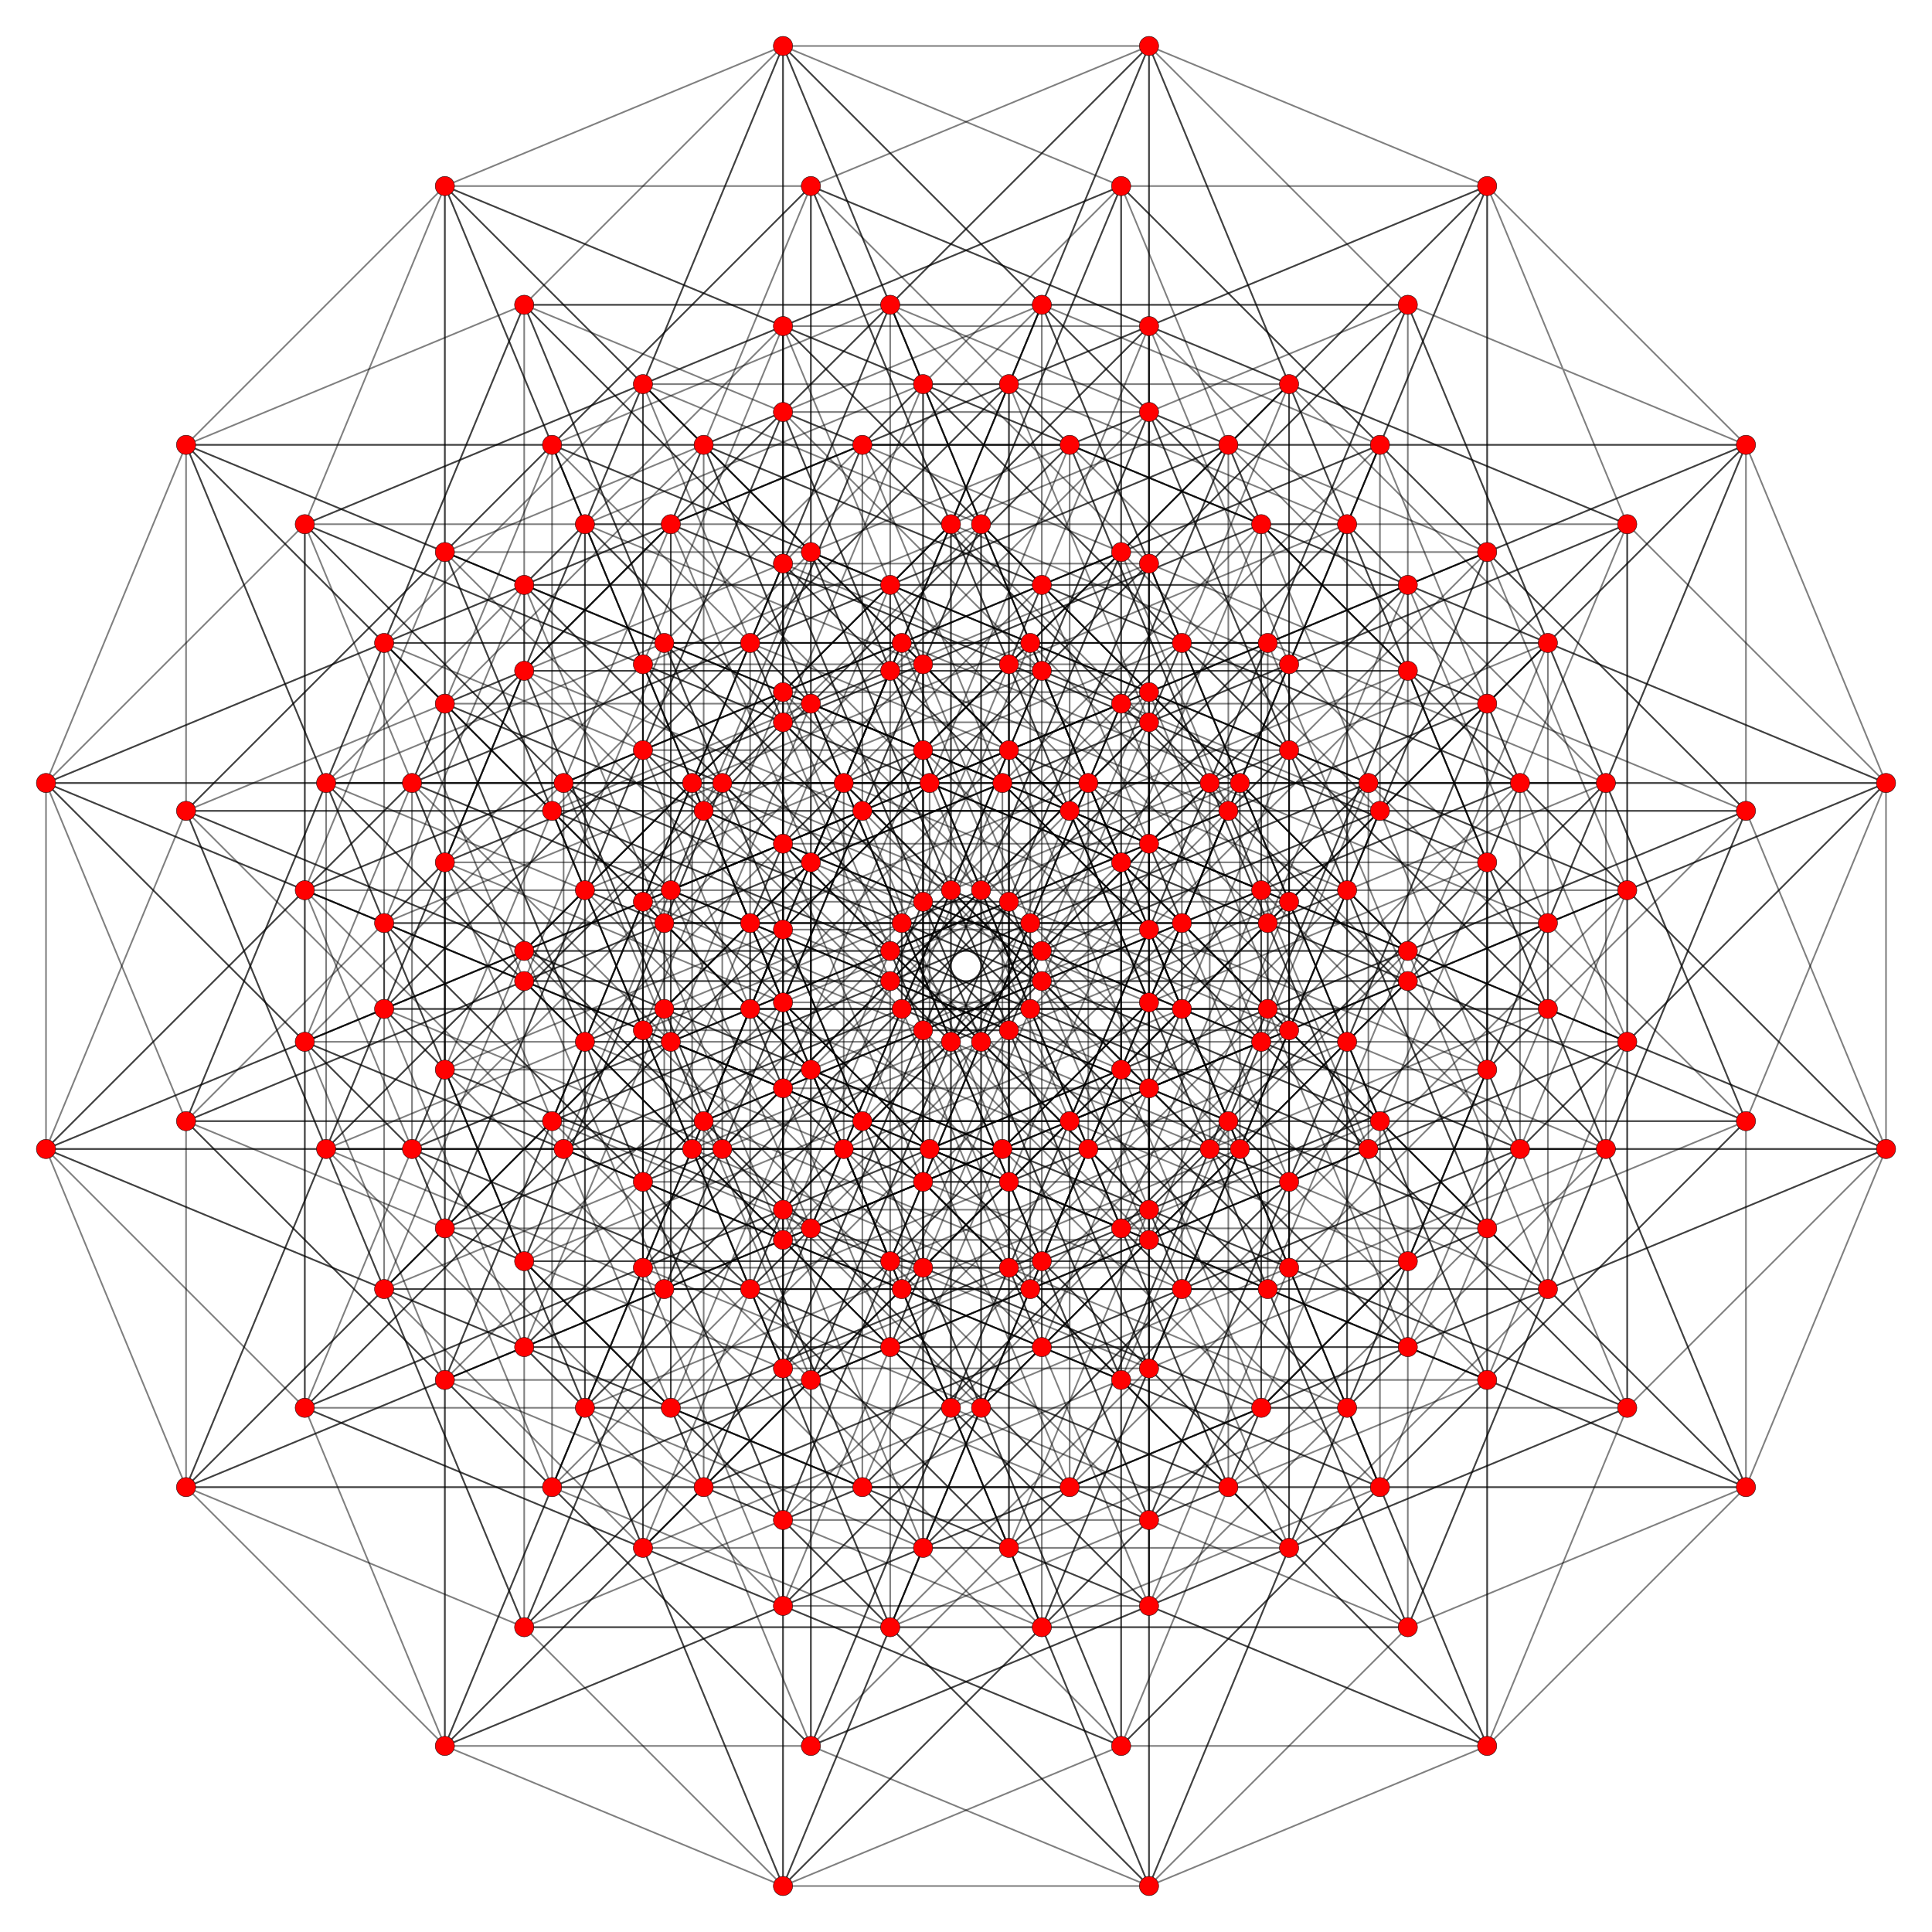 <?xml version="1.0" encoding="UTF-8" standalone="no"?>
<svg xmlns="http://www.w3.org/2000/svg" version="1.0" width="1000.0" height="1000.0" id="c:\tom\cube\4-generalized-4-cube.svg">
<!-- X Coordinate transform: fx(x)=(x+0.93315226)*535.81824-->
<!-- Y Coordinate transform: fy(y)=(0.93315226-y)*535.81824 -->
<g style="stroke:#000000;stroke-width:0.833;stroke-opacity:0.50;fill-opacity:0.0">
<!-- Group: <Default>-->
<polyline points=" 157.764,728.675 291.719,594.72 481.159,405.28 728.675,302.755 903.695,230.26" />
<polyline points=" 23.81,405.28 198.83,332.784 446.345,230.26 714.254,230.26 903.695,230.26" />
<polyline points=" 842.236,728.675 842.236,539.234 842.236,271.325 769.74,96.305 594.72,23.81 405.28,23.81 230.26,96.305 96.305,230.26 23.81,405.28 23.81,594.72 96.305,769.74 230.26,903.695 405.28,976.19 594.72,976.19 769.74,903.695 903.695,769.74 976.19,594.72 976.19,405.28 903.695,230.26 728.675,157.764 539.234,157.764 271.325,157.764" />
<polyline points=" 903.695,230.26 769.74,96.305" />
<polyline points=" 405.28,976.19 539.234,842.236 728.675,652.796 801.17,477.776 903.695,230.26" />
<polyline points=" 157.764,728.675 405.28,626.15 580.3,553.655 714.254,419.7 903.695,230.26" />
<polyline points=" 481.159,405.28 656.179,332.784 903.695,230.26" />
<polyline points=" 446.345,230.26 635.786,230.26 903.695,230.26" />
<polyline points=" 594.72,976.19 728.675,842.236 801.17,667.216 903.695,419.7 903.695,230.26" />
<polyline points=" 728.675,652.796 831.199,405.28 903.695,230.26" />
<polyline points=" 580.3,553.655 769.74,364.214 903.695,230.26" />
<polyline points=" 96.305,230.26 271.325,302.755 539.234,302.755 728.675,302.755" />
<polyline points=" 96.305,230.26 364.214,230.26 553.655,230.26 728.675,302.755 976.19,405.28" />
<polyline points=" 801.17,667.216 801.17,477.776 728.675,302.755 594.72,168.801 419.7,96.305 230.26,96.305" />
<polyline points=" 405.28,626.15 539.234,492.196 728.675,302.755" />
<polyline points=" 271.325,302.755 460.766,302.755 728.675,302.755" />
<polyline points=" 801.17,667.216 728.675,492.196 728.675,302.755" />
<polyline points=" 332.784,801.17 466.739,667.216 656.179,477.776 728.675,302.755" />
<polyline points=" 405.28,626.15 594.72,436.71 728.675,302.755" />
<polyline points=" 23.81,405.28 291.719,405.28 539.234,302.755 714.254,230.26" />
<polyline points=" 976.19,594.72 903.695,419.7 714.254,230.26 539.234,157.764 405.28,23.81" />
<polyline points=" 714.254,230.26 580.3,96.305 405.28,23.81" />
<polyline points=" 539.234,842.236 611.73,667.216 714.254,419.7 714.254,230.26" />
<polyline points=" 539.234,842.236 539.234,652.796 611.73,477.776 714.254,230.26" />
<polyline points=" 291.719,405.28 466.739,332.784 714.254,230.26" />
<polyline points=" 405.28,976.19 580.3,903.695 714.254,769.74 786.75,594.72 786.75,405.28 714.254,230.26" />
<polyline points=" 405.28,976.19 405.28,786.75 539.234,652.796 641.759,405.28 714.254,230.26" />
<polyline points=" 157.764,539.234 405.28,436.71 580.3,364.214 714.254,230.26" />
<polyline points=" 976.19,594.72 786.75,405.28 539.234,302.755 364.214,230.26 230.26,96.305" />
<polyline points=" 976.19,594.72 728.675,492.196 539.234,302.755 405.28,168.801 230.26,96.305" />
<polyline points=" 801.17,667.216 611.73,477.776 539.234,302.755" />
<polyline points=" 611.73,667.216 539.234,492.196 539.234,302.755" />
<polyline points=" 405.28,976.19 332.784,801.17 332.784,611.73 466.739,477.776 539.234,302.755" />
<polyline points=" 405.28,436.71 539.234,302.755" />
<polyline points=" 230.26,903.695 157.764,728.675 230.26,553.655 364.214,419.7 553.655,230.26 728.675,157.764" />
<polyline points=" 728.675,157.764 594.72,23.81" />
<polyline points=" 230.26,903.695 364.214,769.74 553.655,580.3 656.179,332.784 728.675,157.764" />
<polyline points=" 553.655,580.3 626.15,405.28 728.675,157.764" />
<polyline points=" 230.26,553.655 405.28,481.159 539.234,347.204 728.675,157.764" />
<polyline points=" 96.305,230.26 271.325,157.764 460.766,157.764 728.675,157.764" />
<polyline points=" 903.695,769.74 903.695,580.3 831.199,405.28 728.675,157.764" />
<polyline points=" 903.695,580.3 801.17,332.784 728.675,157.764" />
<polyline points=" 903.695,769.74 831.199,594.72 728.675,347.204 728.675,157.764" />
<polyline points=" 405.28,481.159 594.72,291.719 728.675,157.764" />
<polyline points=" 728.675,842.236 728.675,652.796 626.15,405.28 553.655,230.26 419.7,96.305" />
<polyline points=" 481.159,405.28 553.655,230.26" />
<polyline points=" 96.305,230.26 285.746,230.26 553.655,230.26 801.17,332.784 976.19,405.28" />
<polyline points=" 728.675,652.796 656.179,477.776 553.655,230.26" />
<polyline points=" 728.675,842.236 626.15,594.72 553.655,419.7 553.655,230.26" />
<polyline points=" 230.26,553.655 419.7,364.214 553.655,230.26" />
<polyline points=" 539.234,157.764 364.214,230.26 230.26,364.214 157.764,539.234 157.764,728.675" />
<polyline points=" 714.254,769.74 641.759,594.72 539.234,347.204 539.234,157.764" />
<polyline points=" 364.214,769.74 364.214,580.3 466.739,332.784 539.234,157.764" />
<polyline points=" 230.26,903.695 230.26,714.254 364.214,580.3 436.71,405.28 539.234,157.764" />
<polyline points=" 539.234,157.764 728.675,347.204 903.695,419.7" />
<polyline points=" 903.695,769.74 714.254,580.3 641.759,405.28 539.234,157.764" />
<polyline points=" 714.254,580.3 611.73,332.784 539.234,157.764" />
<polyline points=" 230.26,364.214 405.28,291.719 539.234,157.764" />
<polyline points=" 539.234,652.796 436.71,405.28 364.214,230.26" />
<polyline points=" 539.234,842.236 436.71,594.72 364.214,419.7 364.214,230.26" />
<polyline points=" 157.764,539.234 291.719,405.28 364.214,230.26" />
<polyline points=" 364.214,230.26 611.73,332.784 786.75,405.28" />
<polyline points=" 553.655,419.7 364.214,230.26" />
<polyline points=" 539.234,652.796 466.739,477.776 364.214,230.26" />
<polyline points=" 23.81,405.28 157.764,271.325 347.204,271.325 594.72,168.801 769.74,96.305" />
<polyline points=" 157.764,271.325 405.28,168.801 580.3,96.305 769.74,96.305" />
<polyline points=" 271.325,842.236 373.85,594.72 446.345,419.7 635.786,230.26 769.74,96.305" />
<polyline points=" 271.325,842.236 405.28,708.281 594.72,518.841 667.216,343.821 769.74,96.305" />
<polyline points=" 446.345,419.7 580.3,285.746 769.74,96.305" />
<polyline points=" 347.204,271.325 522.224,198.83 769.74,96.305" />
<polyline points=" 594.72,976.19 667.216,801.17 769.74,553.655 769.74,364.214 769.74,96.305" />
<polyline points=" 769.74,553.655 769.74,285.746 769.74,96.305" />
<polyline points=" 594.72,518.841 697.245,271.325 769.74,96.305" />
<polyline points=" 594.72,168.801 405.28,168.801" />
<polyline points=" 801.17,477.776 667.216,343.821 594.72,168.801" />
<polyline points=" 23.81,594.72 271.325,492.196 460.766,302.755 594.72,168.801" />
<polyline points=" 271.325,492.196 405.28,358.241 594.72,168.801" />
<polyline points=" 976.19,405.28 842.236,271.325 594.72,168.801" />
<polyline points=" 667.216,801.17 594.72,626.15 594.72,436.71 594.72,168.801" />
<polyline points=" 594.72,626.15 594.72,358.241 594.72,168.801" />
<polyline points=" 198.83,667.216 332.784,533.261 522.224,343.821 594.72,168.801" />
<polyline points=" 405.28,976.19 477.776,801.17 580.3,553.655 580.3,285.746 580.3,96.305" />
<polyline points=" 405.28,976.19 271.325,842.236 271.325,652.796 373.85,405.28 446.345,230.26 580.3,96.305" />
<polyline points=" 405.28,976.19 405.28,708.281 405.28,518.841 477.776,343.821 580.3,96.305" />
<polyline points=" 157.764,271.325 332.784,198.83 580.3,96.305" />
<polyline points=" 903.695,419.7 769.74,285.746 580.3,96.305" />
<polyline points=" 580.3,553.655 580.3,364.214 580.3,96.305" />
<polyline points=" 786.75,405.28 652.796,271.325 580.3,96.305" />
<polyline points=" 405.28,518.841 507.804,271.325 580.3,96.305" />
<polyline points=" 801.17,667.216 667.216,533.261 477.776,343.821 405.28,168.801" />
<polyline points=" 477.776,801.17 405.28,626.15 405.28,358.241 405.28,168.801" />
<polyline points=" 405.28,168.801 271.325,302.755 198.83,477.776 198.83,667.216 271.325,842.236" />
<polyline points=" 652.796,271.325 405.28,168.801" />
<polyline points=" 405.28,168.801 594.72,358.241 728.675,492.196" />
<polyline points=" 405.28,626.15 405.28,436.71 405.28,168.801" />
<polyline points=" 332.784,801.17 332.784,533.261 332.784,343.821 405.28,168.801" />
<polyline points=" 23.81,594.72 96.305,419.7 230.26,285.746 419.7,96.305 594.72,23.81" />
<polyline points=" 96.305,769.74 230.26,635.786 419.7,446.345 522.224,198.83 594.72,23.81" />
<polyline points=" 96.305,419.7 271.325,347.204 460.766,157.764 594.72,23.81" />
<polyline points=" 419.7,446.345 492.196,271.325 594.72,23.81" />
<polyline points=" 271.325,347.204 405.28,213.25 594.72,23.81" />
<polyline points=" 903.695,580.3 769.74,446.345 697.245,271.325 594.72,23.81" />
<polyline points=" 419.7,903.695 492.196,728.675 594.72,481.159 594.72,291.719 594.72,23.81" />
<polyline points=" 769.74,903.695 769.74,714.254 769.74,446.345 667.216,198.83 594.72,23.81" />
<polyline points=" 594.72,481.159 594.72,213.25 594.72,23.81" />
<polyline points=" 728.675,652.796 594.72,518.841 492.196,271.325 419.7,96.305" />
<polyline points=" 23.81,594.72 213.25,405.28 347.204,271.325 419.7,96.305" />
<polyline points=" 419.7,96.305 285.746,230.26 96.305,419.7" />
<polyline points=" 842.236,271.325 667.216,198.83 419.7,96.305" />
<polyline points=" 594.72,518.841 522.224,343.821 419.7,96.305" />
<polyline points=" 594.72,976.19 522.224,801.17 419.7,553.655 419.7,364.214 419.7,96.305" />
<polyline points=" 419.7,553.655 419.7,285.746 419.7,96.305" />
<polyline points=" 230.26,903.695 302.755,728.675 405.28,481.159 405.28,213.25 405.28,23.81" />
<polyline points=" 230.26,903.695 230.26,635.786 230.26,446.345 332.784,198.83 405.28,23.81" />
<polyline points=" 405.28,23.81 271.325,157.764" />
<polyline points=" 230.26,446.345 302.755,271.325 405.28,23.81" />
<polyline points=" 405.28,23.81 594.72,213.25 728.675,347.204" />
<polyline points=" 903.695,769.74 769.74,635.786 580.3,446.345 507.804,271.325 405.28,23.81" />
<polyline points=" 405.28,481.159 405.28,291.719 405.28,23.81" />
<polyline points=" 580.3,446.345 477.776,198.83 405.28,23.81" />
<polyline points=" 728.675,842.236 594.72,708.281 405.28,518.841 302.755,271.325 230.26,96.305" />
<polyline points=" 332.784,801.17 230.26,553.655 230.26,285.746 230.26,96.305" />
<polyline points=" 157.764,271.325 230.26,96.305" />
<polyline points=" 652.796,271.325 477.776,198.83 230.26,96.305" />
<polyline points=" 553.655,419.7 419.7,285.746 230.26,96.305" />
<polyline points=" 405.28,518.841 332.784,343.821 230.26,96.305" />
<polyline points=" 230.26,553.655 230.26,364.214 230.26,96.305" />
<polyline points=" 96.305,230.26 168.801,405.28 343.821,477.776 611.73,477.776 801.17,477.776 976.19,405.28" />
<polyline points=" 168.801,405.28 436.71,405.28 626.15,405.28 801.17,477.776" />
<polyline points=" 477.776,801.17 611.73,667.216 801.17,477.776" />
<polyline points=" 553.655,580.3 801.17,477.776" />
<polyline points=" 343.821,477.776 533.261,477.776 801.17,477.776" />
<polyline points=" 477.776,801.17 667.216,611.73 801.17,477.776" />
<polyline points=" 23.81,594.72 291.719,594.72 539.234,492.196 714.254,419.7" />
<polyline points=" 405.28,213.25 539.234,347.204 714.254,419.7 903.695,419.7" />
<polyline points=" 786.75,594.72 714.254,419.7 580.3,285.746 405.28,213.25 230.26,285.746" />
<polyline points=" 291.719,594.72 466.739,522.224 714.254,419.7" />
<polyline points=" 23.81,594.72 198.83,522.224 446.345,419.7 714.254,419.7" />
<polyline points=" 539.234,842.236 641.759,594.72 714.254,419.7" />
<polyline points=" 611.73,477.776 436.71,405.28 302.755,271.325" />
<polyline points=" 611.73,477.776 477.776,343.821" />
<polyline points=" 611.73,477.776 611.73,667.216" />
<polyline points=" 96.305,580.3 364.214,580.3 611.73,477.776 786.75,405.28 976.19,405.28" />
<polyline points=" 611.73,477.776 477.776,611.73 405.28,786.75" />
<polyline points=" 976.19,594.72 786.75,594.72 539.234,492.196 364.214,419.7 230.26,285.746" />
<polyline points=" 539.234,492.196 405.28,358.241 230.26,285.746" />
<polyline points=" 96.305,419.7 271.325,492.196 539.234,492.196 728.675,492.196 903.695,419.7" />
<polyline points=" 539.234,492.196 466.739,667.216" />
<polyline points=" 198.83,332.784 466.739,332.784 656.179,332.784" />
<polyline points=" 332.784,198.83 522.224,198.83 656.179,332.784 831.199,405.28" />
<polyline points=" 157.764,728.675 332.784,656.179 466.739,522.224 656.179,332.784" />
<polyline points=" 198.83,332.784 388.27,332.784 656.179,332.784" />
<polyline points=" 230.26,903.695 419.7,903.695 594.72,831.199 728.675,697.245 728.675,507.804 656.179,332.784" />
<polyline points=" 903.695,769.74 728.675,697.245 656.179,522.224 656.179,332.784" />
<polyline points=" 332.784,656.179 522.224,466.739 656.179,332.784" />
<polyline points=" 626.15,405.28 492.196,271.325" />
<polyline points=" 302.755,728.675 436.71,594.72 626.15,405.28" />
<polyline points=" 626.15,405.28 358.241,405.28 168.801,405.28" />
<polyline points=" 626.15,405.28 801.17,332.784" />
<polyline points=" 626.15,405.28 626.15,594.72 553.655,769.74 419.7,903.695" />
<polyline points=" 302.755,728.675 492.196,539.234 626.15,405.28" />
<polyline points=" 481.159,405.28 291.719,405.28" />
<polyline points=" 553.655,769.74 553.655,580.3 481.159,405.28 347.204,271.325" />
<polyline points=" 481.159,405.28 213.25,405.28 23.81,405.28" />
<polyline points=" 481.159,405.28 656.179,477.776 903.695,580.3" />
<polyline points=" 481.159,405.28 728.675,507.804 903.695,580.3" />
<polyline points=" 481.159,405.28 481.159,594.72 553.655,769.74 728.675,842.236 903.695,769.74" />
<polyline points=" 481.159,405.28 347.204,539.234 157.764,728.675" />
<polyline points=" 539.234,347.204 364.214,419.7" />
<polyline points=" 364.214,769.74 466.739,522.224 539.234,347.204" />
<polyline points=" 364.214,769.74 436.71,594.72 539.234,347.204" />
<polyline points=" 271.325,347.204 539.234,347.204 728.675,347.204" />
<polyline points=" 714.254,769.74 611.73,522.224 539.234,347.204" />
<polyline points=" 831.199,594.72 656.179,522.224 466.739,332.784 332.784,198.83" />
<polyline points=" 466.739,522.224 466.739,332.784" />
<polyline points=" 466.739,332.784 641.759,405.28 831.199,594.72" />
<polyline points=" 230.26,903.695 405.28,831.199 539.234,697.245 539.234,507.804 466.739,332.784" />
<polyline points=" 466.739,332.784 332.784,466.739 157.764,539.234" />
<polyline points=" 436.71,405.28 436.71,594.72" />
<polyline points=" 436.71,405.28 611.73,332.784 801.17,332.784" />
<polyline points=" 436.71,405.28 626.15,594.72 801.17,667.216 976.19,594.72" />
<polyline points=" 436.71,405.28 302.755,539.234 230.26,714.254" />
<polyline points=" 364.214,419.7 291.719,594.72" />
<polyline points=" 976.19,594.72 801.17,522.224 553.655,419.7 364.214,419.7 96.305,419.7" />
<polyline points=" 786.75,594.72 611.73,522.224 364.214,419.7" />
<polyline points=" 539.234,842.236 466.739,667.216 364.214,419.7" />
<polyline points=" 481.159,594.72 291.719,405.28 157.764,271.325" />
<polyline points=" 553.655,769.74 364.214,580.3 291.719,405.28" />
<polyline points=" 291.719,405.28 291.719,594.72 364.214,769.74 539.234,842.236 728.675,842.236" />
<polyline points=" 714.254,580.3 466.739,477.776 291.719,405.28" />
<polyline points=" 714.254,580.3 539.234,507.804 291.719,405.28" />
<polyline points=" 213.25,405.28 460.766,302.755 635.786,230.26" />
<polyline points=" 460.766,157.764 635.786,230.26 769.74,364.214 842.236,539.234" />
<polyline points=" 271.325,842.236 460.766,652.796 533.261,477.776 635.786,230.26" />
<polyline points=" 213.25,405.28 388.27,332.784 635.786,230.26" />
<polyline points=" 842.236,539.234 708.281,405.28 635.786,230.26" />
<polyline points=" 460.766,842.236 533.261,667.216 635.786,419.7 635.786,230.26" />
<polyline points=" 460.766,652.796 563.29,405.28 635.786,230.26" />
<polyline points=" 302.755,271.325 477.776,343.821 667.216,343.821 842.236,271.325" />
<polyline points=" 96.305,769.74 96.305,580.3 168.801,405.28 302.755,271.325 492.196,271.325 667.216,343.821" />
<polyline points=" 271.325,842.236 343.821,667.216 533.261,477.776 667.216,343.821" />
<polyline points=" 343.821,667.216 477.776,533.261 667.216,343.821" />
<polyline points=" 419.7,446.345 667.216,343.821" />
<polyline points=" 667.216,801.17 667.216,611.73 667.216,343.821" />
<polyline points=" 667.216,801.17 667.216,533.261 667.216,343.821" />
<polyline points=" 285.746,230.26 460.766,302.755 708.281,405.28 976.19,405.28" />
<polyline points=" 667.216,611.73 533.261,477.776 460.766,302.755" />
<polyline points=" 667.216,611.73 594.72,436.71 460.766,302.755" />
<polyline points=" 667.216,801.17 533.261,667.216 460.766,492.196 460.766,302.755" />
<polyline points=" 198.83,667.216 388.27,477.776 460.766,302.755" />
<polyline points=" 23.81,594.72 157.764,460.766 405.28,358.241 580.3,285.746" />
<polyline points=" 405.28,708.281 477.776,533.261 580.3,285.746" />
<polyline points=" 157.764,460.766 332.784,388.27 580.3,285.746" />
<polyline points=" 580.3,285.746 769.74,285.746" />
<polyline points=" 786.75,594.72 652.796,460.766 580.3,285.746" />
<polyline points=" 405.28,708.281 507.804,460.766 580.3,285.746" />
<polyline points=" 446.345,230.26 271.325,302.755 23.81,405.28" />
<polyline points=" 769.74,903.695 842.236,728.675 769.74,553.655 635.786,419.7 446.345,230.26 271.325,157.764" />
<polyline points=" 343.821,667.216 446.345,419.7 446.345,230.26" />
<polyline points=" 271.325,652.796 343.821,477.776 446.345,230.26" />
<polyline points=" 769.74,553.655 580.3,364.214 446.345,230.26" />
<polyline points=" 842.236,728.675 708.281,594.72 518.841,405.28 446.345,230.26" />
<polyline points=" 477.776,801.17 477.776,533.261 477.776,343.821" />
<polyline points=" 477.776,343.821 343.821,477.776 96.305,580.3" />
<polyline points=" 96.305,580.3 230.26,446.345 477.776,343.821 652.796,271.325 842.236,271.325" />
<polyline points=" 477.776,801.17 477.776,611.73 477.776,343.821" />
<polyline points=" 801.17,667.216 611.73,667.216 477.776,533.261 405.28,358.241" />
<polyline points=" 405.28,358.241 594.72,358.241 769.74,285.746" />
<polyline points=" 652.796,460.766 405.28,358.241" />
<polyline points=" 332.784,533.261 405.28,358.241" />
<polyline points=" 533.261,667.216 343.821,477.776 271.325,302.755" />
<polyline points=" 976.19,594.72 842.236,728.675 667.216,801.17 477.776,801.17 343.821,667.216 271.325,492.196 271.325,302.755" />
<polyline points=" 594.72,626.15 405.28,436.71 271.325,302.755" />
<polyline points=" 518.841,405.28 271.325,302.755" />
<polyline points=" 594.72,626.15 460.766,492.196 271.325,302.755" />
<polyline points=" 198.83,522.224 388.27,332.784 522.224,198.83" />
<polyline points=" 198.83,522.224 332.784,388.27 522.224,198.83" />
<polyline points=" 831.199,405.28 697.245,271.325 522.224,198.83" />
<polyline points=" 419.7,903.695 522.224,656.179 522.224,466.739 522.224,198.83" />
<polyline points=" 728.675,507.804 594.72,373.85 522.224,198.83" />
<polyline points=" 522.224,656.179 522.224,388.27 522.224,198.83" />
<polyline points=" 460.766,157.764 285.746,230.26" />
<polyline points=" 96.305,769.74 285.746,580.3 388.27,332.784 460.766,157.764" />
<polyline points=" 285.746,580.3 358.241,405.28 460.766,157.764" />
<polyline points=" 460.766,157.764 594.72,291.719 769.74,364.214" />
<polyline points=" 769.74,714.254 635.786,580.3 563.29,405.28 460.766,157.764" />
<polyline points=" 635.786,580.3 533.261,332.784 460.766,157.764" />
<polyline points=" 285.746,769.74 358.241,594.72 460.766,347.204 460.766,157.764" />
<polyline points=" 96.305,769.74 168.801,594.72 358.241,405.28 492.196,271.325" />
<polyline points=" 168.801,594.72 302.755,460.766 492.196,271.325" />
<polyline points=" 492.196,271.325 667.216,198.83" />
<polyline points=" 492.196,728.675 492.196,539.234 492.196,271.325" />
<polyline points=" 492.196,728.675 492.196,460.766 492.196,271.325" />
<polyline points=" 347.204,271.325 419.7,446.345 553.655,580.3 728.675,652.796 903.695,580.3 976.19,405.28" />
<polyline points=" 157.764,460.766 347.204,271.325" />
<polyline points=" 769.74,446.345 522.224,343.821 347.204,271.325" />
<polyline points=" 769.74,446.345 594.72,373.85 347.204,271.325" />
<polyline points=" 594.72,976.19 419.7,903.695 347.204,728.675 347.204,539.234 347.204,271.325" />
<polyline points=" 347.204,728.675 347.204,460.766 347.204,271.325" />
<polyline points=" 594.72,976.19 594.72,786.75 460.766,652.796 358.241,405.28 285.746,230.26" />
<polyline points=" 213.25,405.28 285.746,230.26" />
<polyline points=" 842.236,539.234 594.72,436.71 419.7,364.214 285.746,230.26" />
<polyline points=" 708.281,405.28 533.261,332.784 285.746,230.26" />
<polyline points=" 460.766,652.796 388.27,477.776 285.746,230.26" />
<polyline points=" 594.72,976.19 460.766,842.236 358.241,594.72 285.746,419.7 285.746,230.26" />
<polyline points=" 230.26,635.786 332.784,388.27 405.28,213.25" />
<polyline points=" 230.26,635.786 302.755,460.766 405.28,213.25" />
<polyline points=" 405.28,213.25 594.72,213.25 769.74,285.746" />
<polyline points=" 903.695,769.74 714.254,769.74 580.3,635.786 507.804,460.766 405.28,213.25" />
<polyline points=" 580.3,635.786 477.776,388.27 405.28,213.25" />
<polyline points=" 230.26,903.695 332.784,656.179 332.784,388.27 332.784,198.83" />
<polyline points=" 332.784,198.83 198.83,332.784" />
<polyline points=" 641.759,405.28 507.804,271.325 332.784,198.83" />
<polyline points=" 656.179,522.224 522.224,388.27 332.784,198.83" />
<polyline points=" 332.784,656.179 332.784,466.739 332.784,198.83" />
<polyline points=" 728.675,697.245 594.72,563.29 405.28,373.85 332.784,198.83" />
<polyline points=" 168.801,594.72 271.325,347.204 271.325,157.764" />
<polyline points=" 96.305,580.3 198.83,332.784 271.325,157.764" />
<polyline points=" 168.801,405.28 271.325,157.764" />
<polyline points=" 769.74,553.655 594.72,481.159 405.28,291.719 271.325,157.764" />
<polyline points=" 594.72,481.159 460.766,347.204 271.325,157.764" />
<polyline points=" 769.74,903.695 635.786,769.74 446.345,580.3 373.85,405.28 271.325,157.764" />
<polyline points=" 446.345,580.3 343.821,332.784 271.325,157.764" />
<polyline points=" 302.755,728.675 302.755,460.766 302.755,271.325" />
<polyline points=" 302.755,271.325 477.776,198.83 667.216,198.83" />
<polyline points=" 626.15,594.72 492.196,460.766 302.755,271.325" />
<polyline points=" 302.755,728.675 302.755,539.234 302.755,271.325" />
<polyline points=" 539.234,842.236 405.28,708.281 302.755,460.766 230.26,285.746" />
<polyline points=" 157.764,460.766 230.26,285.746" />
<polyline points=" 976.19,594.72 842.236,460.766 594.72,358.241 419.7,285.746 230.26,285.746" />
<polyline points=" 652.796,460.766 477.776,388.27 230.26,285.746" />
<polyline points=" 405.28,708.281 332.784,533.261 230.26,285.746" />
<polyline points=" 553.655,769.74 419.7,635.786 230.26,446.345 157.764,271.325" />
<polyline points=" 157.764,728.675 157.764,460.766 157.764,271.325" />
<polyline points=" 580.3,446.345 332.784,343.821 157.764,271.325" />
<polyline points=" 580.3,446.345 405.28,373.85 157.764,271.325" />
<polyline points=" 481.159,594.72 347.204,460.766 157.764,271.325" />
<polyline points=" 157.764,539.234 157.764,271.325" />
<polyline points=" 271.325,842.236 168.801,594.72 96.305,419.7 96.305,230.26" />
<polyline points=" 842.236,728.675 594.72,626.15 419.7,553.655 230.26,364.214 96.305,230.26" />
<polyline points=" 518.841,405.28 343.821,332.784 96.305,230.26" />
<polyline points=" 419.7,553.655 285.746,419.7 96.305,230.26" />
<polyline points=" 271.325,652.796 198.83,477.776 96.305,230.26" />
<polyline points=" 302.755,460.766 436.71,594.72 611.73,667.216" />
<polyline points=" 96.305,769.74 364.214,769.74 611.73,667.216 786.75,594.72 976.19,405.28" />
<polyline points=" 611.73,667.216 343.821,667.216 96.305,769.74" />
<polyline points=" 553.655,580.3 364.214,580.3" />
<polyline points=" 553.655,580.3 285.746,580.3 96.305,580.3" />
<polyline points=" 553.655,580.3 728.675,507.804 976.19,405.28" />
<polyline points=" 553.655,580.3 419.7,714.254 230.26,903.695" />
<polyline points=" 831.199,594.72 641.759,594.72 466.739,522.224 332.784,388.27" />
<polyline points=" 198.83,522.224 466.739,522.224 656.179,522.224 903.695,419.7" />
<polyline points=" 466.739,522.224 539.234,697.245 714.254,769.74" />
<polyline points=" 168.801,594.72 436.71,594.72 626.15,594.72" />
<polyline points=" 436.71,594.72 611.73,522.224 801.17,332.784" />
<polyline points=" 364.214,580.3 230.26,446.345" />
<polyline points=" 364.214,580.3 539.234,507.804 786.75,405.28" />
<polyline points=" 728.675,842.236 539.234,652.796 364.214,580.3" />
<polyline points=" 291.719,594.72 157.764,460.766" />
<polyline points=" 291.719,594.72 481.159,594.72 728.675,492.196" />
<polyline points=" 714.254,769.74 466.739,667.216 291.719,594.72" />
<polyline points=" 539.234,697.245 291.719,594.72" />
<polyline points=" 533.261,477.776 358.241,405.28" />
<polyline points=" 285.746,580.3 533.261,477.776 708.281,405.28 842.236,271.325" />
<polyline points=" 533.261,477.776 533.261,667.216" />
<polyline points=" 446.345,419.7 271.325,492.196" />
<polyline points=" 446.345,419.7 271.325,347.204" />
<polyline points=" 446.345,419.7 635.786,419.7 903.695,419.7" />
<polyline points=" 446.345,419.7 580.3,553.655 652.796,728.675 580.3,903.695" />
<polyline points=" 842.236,728.675 652.796,728.675 518.841,594.72 446.345,419.7" />
<polyline points=" 477.776,533.261 302.755,460.766" />
<polyline points=" 230.26,635.786 477.776,533.261 652.796,460.766 842.236,271.325" />
<polyline points=" 477.776,533.261 667.216,533.261 842.236,460.766" />
<polyline points=" 343.821,477.776 343.821,667.216" />
<polyline points=" 343.821,477.776 518.841,405.28 786.75,405.28" />
<polyline points=" 667.216,801.17 477.776,611.73 343.821,477.776" />
<polyline points=" 271.325,492.196 460.766,492.196 728.675,492.196" />
<polyline points=" 405.28,626.15 271.325,492.196" />
<polyline points=" 271.325,492.196 518.841,594.72 786.75,594.72" />
<polyline points=" 271.325,492.196 198.83,667.216" />
<polyline points=" 388.27,332.784 563.29,405.28 831.199,405.28" />
<polyline points=" 769.74,714.254 697.245,539.234 522.224,466.739 388.27,332.784" />
<polyline points=" 769.74,714.254 594.72,641.759 460.766,507.804 388.27,332.784" />
<polyline points=" 285.746,769.74 388.27,522.224 388.27,332.784" />
<polyline points=" 419.7,446.345 230.26,446.345" />
<polyline points=" 285.746,580.3 419.7,446.345 594.72,373.85 842.236,271.325" />
<polyline points=" 594.72,518.841 419.7,446.345" />
<polyline points=" 419.7,446.345 419.7,714.254 419.7,903.695" />
<polyline points=" 419.7,446.345 419.7,635.786 419.7,903.695" />
<polyline points=" 358.241,405.28 533.261,332.784 801.17,332.784" />
<polyline points=" 594.72,786.75 492.196,539.234 358.241,405.28" />
<polyline points=" 358.241,405.28 358.241,594.72" />
<polyline points=" 419.7,903.695 285.746,769.74 285.746,580.3 213.25,405.28" />
<polyline points=" 903.695,580.3 635.786,580.3 388.27,477.776 213.25,405.28" />
<polyline points=" 419.7,714.254 347.204,539.234 213.25,405.28" />
<polyline points=" 635.786,580.3 460.766,507.804 213.25,405.28" />
<polyline points=" 213.25,405.28 213.25,594.72 285.746,769.74" />
<polyline points=" 332.784,388.27 522.224,388.27 769.74,285.746" />
<polyline points=" 332.784,388.27 507.804,460.766 641.759,594.72" />
<polyline points=" 539.234,697.245 405.28,563.29 332.784,388.27" />
<polyline points=" 96.305,769.74 198.83,522.224 271.325,347.204" />
<polyline points=" 271.325,347.204 460.766,347.204 728.675,347.204" />
<polyline points=" 271.325,347.204 405.28,481.159 580.3,553.655 769.74,553.655 903.695,419.7" />
<polyline points=" 769.74,903.695 580.3,903.695 446.345,769.74 373.85,594.72 271.325,347.204" />
<polyline points=" 446.345,769.74 343.821,522.224 271.325,347.204" />
<polyline points=" 198.83,522.224 198.83,332.784" />
<polyline points=" 769.74,903.695 697.245,728.675 563.29,594.72 373.85,405.28 198.83,332.784" />
<polyline points=" 697.245,728.675 522.224,656.179 332.784,466.739 198.83,332.784" />
<polyline points=" 522.224,656.179 388.27,522.224 198.83,332.784" />
<polyline points=" 580.3,903.695 405.28,831.199 271.325,697.245 271.325,507.804 198.83,332.784" />
<polyline points=" 302.755,460.766 477.776,388.27 667.216,198.83" />
<polyline points=" 302.755,460.766 492.196,460.766 667.216,533.261" />
<polyline points=" 230.26,446.345 405.28,373.85 652.796,271.325" />
<polyline points=" 405.28,518.841 230.26,446.345" />
<polyline points=" 230.26,446.345 230.26,714.254" />
<polyline points=" 157.764,460.766 230.26,635.786 364.214,769.74" />
<polyline points=" 157.764,460.766 347.204,460.766 594.72,358.241" />
<polyline points=" 580.3,635.786 332.784,533.261 157.764,460.766" />
<polyline points=" 580.3,635.786 405.28,563.29 157.764,460.766" />
<polyline points=" 168.801,405.28 168.801,594.72" />
<polyline points=" 611.73,332.784 343.821,332.784 168.801,405.28" />
<polyline points=" 594.72,976.19 492.196,728.675 302.755,539.234 168.801,405.28" />
<polyline points=" 492.196,728.675 358.241,594.72 168.801,405.28" />
<polyline points=" 271.325,652.796 168.801,405.28" />
<polyline points=" 553.655,419.7 285.746,419.7 96.305,419.7" />
<polyline points=" 652.796,728.675 405.28,626.15 230.26,553.655 96.305,419.7" />
<polyline points=" 518.841,594.72 343.821,522.224 96.305,419.7" />
<polyline points=" 198.83,667.216 96.305,419.7" />
<polyline points=" 285.746,769.74 96.305,580.3 23.81,405.28" />
<polyline points=" 446.345,580.3 198.83,477.776 23.81,405.28" />
<polyline points=" 347.204,728.675 157.764,539.234 23.81,405.28" />
<polyline points=" 446.345,580.3 271.325,507.804 23.81,405.28" />
<polyline points=" 347.204,728.675 213.25,594.72 23.81,405.28" />
<polyline points=" 364.214,769.74 539.234,697.245 786.75,594.72" />
<polyline points=" 364.214,769.74 553.655,769.74 801.17,667.216" />
<polyline points=" 343.821,667.216 168.801,594.72" />
<polyline points=" 343.821,667.216 518.841,594.72 708.281,405.28" />
<polyline points=" 343.821,667.216 533.261,667.216 801.17,667.216" />
<polyline points=" 285.746,580.3 460.766,507.804 708.281,405.28" />
<polyline points=" 460.766,652.796 285.746,580.3" />
<polyline points=" 285.746,580.3 419.7,714.254 594.72,786.75 769.74,714.254 903.695,580.3" />
<polyline points=" 198.83,522.224 388.27,522.224 656.179,522.224" />
<polyline points=" 198.83,522.224 373.85,594.72 641.759,594.72" />
<polyline points=" 198.83,522.224 332.784,656.179 507.804,728.675 697.245,728.675 831.199,594.72 903.695,419.7" />
<polyline points=" 198.83,522.224 271.325,697.245" />
<polyline points=" 230.26,635.786 405.28,563.29 652.796,460.766" />
<polyline points=" 667.216,533.261 419.7,635.786 230.26,635.786" />
<polyline points=" 405.28,708.281 230.26,635.786" />
<polyline points=" 168.801,594.72 343.821,522.224 533.261,332.784 667.216,198.83" />
<polyline points=" 626.15,594.72 358.241,594.72 168.801,594.72" />
<polyline points=" 477.776,801.17 302.755,728.675 168.801,594.72" />
<polyline points=" 518.841,405.28 271.325,507.804 96.305,580.3" />
<polyline points=" 594.72,976.19 405.28,786.75 271.325,652.796 96.305,580.3" />
<polyline points=" 96.305,580.3 230.26,714.254 419.7,903.695" />
<polyline points=" 481.159,594.72 213.25,594.72 23.81,594.72" />
<polyline points=" 714.254,769.74 446.345,769.74 198.83,667.216 23.81,594.72" />
<polyline points=" 23.81,594.72 157.764,728.675" />
<polyline points=" 446.345,769.74 271.325,697.245 23.81,594.72" />
<polyline points=" 518.841,594.72 271.325,697.245 96.305,769.74" />
<polyline points=" 553.655,769.74 285.746,769.74 96.305,769.74" />
<polyline points=" 271.325,842.236 96.305,769.74" />
<polyline points=" 652.796,728.675 842.236,539.234 976.19,405.28" />
<polyline points=" 714.254,769.74 714.254,580.3 786.75,405.28" />
<polyline points=" 230.26,714.254 405.28,641.759 652.796,539.234 786.75,405.28" />
<polyline points=" 553.655,419.7 728.675,492.196" />
<polyline points=" 728.675,492.196 656.179,667.216 522.224,801.17 332.784,801.17 157.764,728.675" />
<polyline points=" 157.764,728.675 347.204,728.675 594.72,626.15 728.675,492.196" />
<polyline points=" 656.179,477.776 831.199,405.28" />
<polyline points=" 373.85,405.28 641.759,405.28 831.199,405.28" />
<polyline points=" 405.28,976.19 507.804,728.675 641.759,594.72 831.199,405.28" />
<polyline points=" 831.199,405.28 831.199,594.72 728.675,842.236" />
<polyline points=" 507.804,728.675 697.245,539.234 831.199,405.28" />
<polyline points=" 801.17,332.784 667.216,198.83" />
<polyline points=" 539.234,697.245 728.675,507.804 801.17,332.784" />
<polyline points=" 728.675,697.245 801.17,522.224 801.17,332.784" />
<polyline points=" 302.755,728.675 477.776,656.179 667.216,466.739 801.17,332.784" />
<polyline points=" 198.83,477.776 466.739,477.776 656.179,477.776" />
<polyline points=" 656.179,477.776 522.224,343.821" />
<polyline points=" 198.83,477.776 388.27,477.776 656.179,477.776" />
<polyline points=" 656.179,477.776 656.179,667.216 728.675,842.236" />
<polyline points=" 332.784,801.17 522.224,611.73 656.179,477.776" />
<polyline points=" 553.655,419.7 728.675,347.204" />
<polyline points=" 553.655,769.74 656.179,522.224 728.675,347.204" />
<polyline points=" 626.15,594.72 728.675,347.204" />
<polyline points=" 903.695,769.74 801.17,522.224 728.675,347.204" />
<polyline points=" 230.26,553.655 419.7,553.655 594.72,481.159 728.675,347.204" />
<polyline points=" 466.739,477.776 641.759,405.28" />
<polyline points=" 641.759,405.28 641.759,594.72" />
<polyline points=" 405.28,786.75 507.804,539.234 641.759,405.28" />
<polyline points=" 801.17,522.224 611.73,332.784 477.776,198.83" />
<polyline points=" 539.234,697.245 611.73,522.224 611.73,332.784" />
<polyline points=" 539.234,507.804 611.73,332.784" />
<polyline points=" 302.755,539.234 477.776,466.739 611.73,332.784" />
<polyline points=" 347.204,728.675 481.159,594.72 553.655,419.7" />
<polyline points=" 553.655,419.7 656.179,667.216" />
<polyline points=" 553.655,419.7 419.7,553.655 347.204,728.675" />
<polyline points=" 656.179,667.216 466.739,477.776 332.784,343.821" />
<polyline points=" 466.739,477.776 466.739,667.216" />
<polyline points=" 157.764,539.234 347.204,539.234 594.72,436.71 769.74,364.214" />
<polyline points=" 580.3,364.214 769.74,364.214" />
<polyline points=" 405.28,976.19 594.72,786.75 667.216,611.73 769.74,364.214" />
<polyline points=" 347.204,539.234 522.224,466.739 769.74,364.214" />
<polyline points=" 594.72,786.75 697.245,539.234 769.74,364.214" />
<polyline points=" 842.236,728.675 842.236,460.766 842.236,271.325" />
<polyline points=" 271.325,842.236 446.345,769.74 580.3,635.786 769.74,446.345 842.236,271.325" />
<polyline points=" 594.72,436.71 405.28,436.71 230.26,364.214" />
<polyline points=" 522.224,611.73 594.72,436.71" />
<polyline points=" 213.25,594.72 460.766,492.196 635.786,419.7 769.74,285.746" />
<polyline points=" 271.325,842.236 460.766,842.236 594.72,708.281 667.216,533.261 769.74,285.746" />
<polyline points=" 842.236,460.766 769.74,285.746" />
<polyline points=" 594.72,708.281 697.245,460.766 769.74,285.746" />
<polyline points=" 580.3,364.214 405.28,291.719" />
<polyline points=" 477.776,611.73 580.3,364.214" />
<polyline points=" 332.784,466.739 580.3,364.214" />
<polyline points=" 842.236,728.675 652.796,539.234 580.3,364.214" />
<polyline points=" 507.804,539.234 580.3,364.214" />
<polyline points=" 652.796,728.675 652.796,460.766 652.796,271.325" />
<polyline points=" 446.345,769.74 446.345,580.3 518.841,405.28 652.796,271.325" />
<polyline points=" 842.236,460.766 652.796,271.325" />
<polyline points=" 652.796,728.675 652.796,539.234 652.796,271.325" />
<polyline points=" 580.3,903.695 580.3,635.786 580.3,446.345 652.796,271.325" />
<polyline points=" 667.216,533.261 594.72,358.241" />
<polyline points=" 460.766,492.196 594.72,358.241" />
<polyline points=" 198.83,667.216 388.27,667.216 522.224,533.261 594.72,358.241" />
<polyline points=" 477.776,611.73 405.28,436.71" />
<polyline points=" 405.28,436.71 652.796,539.234 842.236,539.234" />
<polyline points=" 405.28,436.71 332.784,611.73" />
<polyline points=" 522.224,343.821 697.245,271.325" />
<polyline points=" 507.804,271.325 697.245,271.325" />
<polyline points=" 198.83,667.216 373.85,594.72 563.29,405.28 697.245,271.325" />
<polyline points=" 373.85,594.72 507.804,460.766 697.245,271.325" />
<polyline points=" 594.72,976.19 697.245,728.675 697.245,539.234 697.245,271.325" />
<polyline points=" 697.245,728.675 697.245,460.766 697.245,271.325" />
<polyline points=" 419.7,364.214 594.72,291.719" />
<polyline points=" 594.72,291.719 405.28,291.719" />
<polyline points=" 419.7,714.254 522.224,466.739 594.72,291.719" />
<polyline points=" 419.7,714.254 492.196,539.234 594.72,291.719" />
<polyline points=" 697.245,539.234 594.72,291.719" />
<polyline points=" 769.74,714.254 667.216,466.739 594.72,291.719" />
<polyline points=" 271.325,697.245 405.28,563.29 594.72,373.85 667.216,198.83" />
<polyline points=" 769.74,903.695 667.216,656.179 667.216,466.739 667.216,198.83" />
<polyline points=" 667.216,656.179 667.216,388.27 667.216,198.83" />
<polyline points=" 522.224,343.821 332.784,343.821" />
<polyline points=" 388.27,477.776 522.224,343.821" />
<polyline points=" 522.224,801.17 522.224,611.73 522.224,343.821" />
<polyline points=" 522.224,801.17 522.224,533.261 522.224,343.821" />
<polyline points=" 419.7,364.214 230.26,364.214" />
<polyline points=" 492.196,539.234 419.7,364.214" />
<polyline points=" 347.204,539.234 419.7,364.214" />
<polyline points=" 842.236,539.234 667.216,466.739 419.7,364.214" />
<polyline points=" 594.72,786.75 522.224,611.73 419.7,364.214" />
<polyline points=" 419.7,285.746 594.72,213.25" />
<polyline points=" 285.746,769.74 419.7,635.786 522.224,388.27 594.72,213.25" />
<polyline points=" 285.746,419.7 460.766,347.204 594.72,213.25" />
<polyline points=" 419.7,635.786 492.196,460.766 594.72,213.25" />
<polyline points=" 769.74,635.786 697.245,460.766 594.72,213.25" />
<polyline points=" 769.74,635.786 667.216,388.27 594.72,213.25" />
<polyline points=" 507.804,271.325 332.784,343.821 198.83,477.776" />
<polyline points=" 507.804,728.675 507.804,460.766 507.804,271.325" />
<polyline points=" 198.83,477.776 373.85,405.28 507.804,271.325" />
<polyline points=" 831.199,594.72 697.245,460.766 507.804,271.325" />
<polyline points=" 507.804,728.675 507.804,539.234 507.804,271.325" />
<polyline points=" 230.26,714.254 332.784,466.739 405.28,291.719" />
<polyline points=" 302.755,539.234 405.28,291.719" />
<polyline points=" 769.74,903.695 580.3,714.254 507.804,539.234 405.28,291.719" />
<polyline points=" 580.3,714.254 477.776,466.739 405.28,291.719" />
<polyline points=" 405.28,831.199 477.776,656.179 477.776,388.27 477.776,198.83" />
<polyline points=" 405.28,831.199 405.28,563.29 405.28,373.85 477.776,198.83" />
<polyline points=" 477.776,198.83 343.821,332.784" />
<polyline points=" 801.17,522.224 667.216,388.27 477.776,198.83" />
<polyline points=" 477.776,656.179 477.776,466.739 477.776,198.83" />
<polyline points=" 594.72,708.281 492.196,460.766 419.7,285.746" />
<polyline points=" 213.25,594.72 347.204,460.766 419.7,285.746" />
<polyline points=" 419.7,285.746 285.746,419.7 213.25,594.72" />
<polyline points=" 842.236,460.766 667.216,388.27 419.7,285.746" />
<polyline points=" 594.72,708.281 522.224,533.261 419.7,285.746" />
<polyline points=" 656.179,667.216 522.224,533.261 332.784,343.821" />
<polyline points=" 332.784,611.73 332.784,343.821" />
<polyline points=" 405.28,786.75 302.755,539.234 230.26,364.214" />
<polyline points=" 652.796,539.234 477.776,466.739 230.26,364.214" />
<polyline points=" 405.28,786.75 332.784,611.73 230.26,364.214" />
<polyline points=" 786.75,594.72 652.796,728.675" />
<polyline points=" 801.17,667.216 667.216,801.17 419.7,903.695" />
<polyline points=" 271.325,507.804 539.234,507.804 728.675,507.804" />
<polyline points=" 271.325,507.804 460.766,507.804 728.675,507.804" />
<polyline points=" 405.28,831.199 594.72,641.759 728.675,507.804" />
<polyline points=" 271.325,652.796 539.234,652.796 728.675,652.796" />
<polyline points=" 271.325,652.796 460.766,652.796 728.675,652.796" />
<polyline points=" 594.72,786.75 728.675,652.796" />
<polyline points=" 481.159,594.72 656.179,522.224" />
<polyline points=" 656.179,522.224 522.224,656.179" />
<polyline points=" 198.83,667.216 466.739,667.216 641.759,594.72" />
<polyline points=" 611.73,522.224 477.776,388.27" />
<polyline points=" 801.17,522.224 611.73,522.224 343.821,522.224" />
<polyline points=" 611.73,522.224 477.776,656.179" />
<polyline points=" 626.15,594.72 801.17,522.224" />
<polyline points=" 626.15,594.72 492.196,728.675" />
<polyline points=" 728.675,697.245 539.234,507.804 405.28,373.85" />
<polyline points=" 539.234,507.804 405.28,641.759" />
<polyline points=" 405.28,518.841 539.234,652.796" />
<polyline points=" 539.234,652.796 714.254,580.3 903.695,580.3" />
<polyline points=" 481.159,594.72 656.179,667.216 903.695,769.74" />
<polyline points=" 481.159,594.72 728.675,697.245" />
<polyline points=" 466.739,667.216 332.784,533.261" />
<polyline points=" 466.739,667.216 656.179,667.216" />
<polyline points=" 518.841,405.28 708.281,405.28" />
<polyline points=" 708.281,405.28 708.281,594.72 635.786,769.74 460.766,842.236" />
<polyline points=" 446.345,769.74 635.786,580.3 708.281,405.28" />
<polyline points=" 842.236,539.234 667.216,611.73 477.776,611.73 302.755,539.234" />
<polyline points=" 492.196,539.234 667.216,611.73" />
<polyline points=" 667.216,611.73 419.7,714.254" />
<polyline points=" 460.766,347.204 635.786,419.7" />
<polyline points=" 213.25,594.72 388.27,522.224 635.786,419.7" />
<polyline points=" 635.786,419.7 708.281,594.72" />
<polyline points=" 460.766,842.236 563.29,594.72 635.786,419.7" />
<polyline points=" 580.3,553.655 332.784,656.179" />
<polyline points=" 580.3,553.655 507.804,728.675" />
<polyline points=" 446.345,769.74 518.841,594.72 652.796,460.766" />
<polyline points=" 652.796,460.766 842.236,460.766" />
<polyline points=" 652.796,460.766 580.3,635.786" />
<polyline points=" 667.216,533.261 533.261,667.216" />
<polyline points=" 518.841,405.28 518.841,594.72" />
<polyline points=" 518.841,405.28 652.796,539.234" />
<polyline points=" 652.796,539.234 477.776,611.73 230.26,714.254" />
<polyline points=" 976.19,594.72 708.281,594.72 460.766,492.196 285.746,419.7" />
<polyline points=" 460.766,492.196 388.27,667.216 460.766,842.236" />
<polyline points=" 405.28,626.15 594.72,626.15 769.74,553.655" />
<polyline points=" 405.28,626.15 332.784,801.17" />
<polyline points=" 388.27,477.776 563.29,405.28" />
<polyline points=" 563.29,405.28 373.85,405.28" />
<polyline points=" 563.29,405.28 697.245,539.234" />
<polyline points=" 563.29,405.28 563.29,594.72 635.786,769.74" />
<polyline points=" 522.224,466.739 332.784,466.739" />
<polyline points=" 522.224,466.739 594.72,641.759 594.72,831.199" />
<polyline points=" 594.72,373.85 405.28,373.85" />
<polyline points=" 271.325,697.245 460.766,507.804 594.72,373.85" />
<polyline points=" 594.72,373.85 594.72,641.759" />
<polyline points=" 594.72,831.199 594.72,563.29 594.72,373.85" />
<polyline points=" 405.28,518.841 594.72,518.841 769.74,446.345" />
<polyline points=" 594.72,518.841 460.766,652.796" />
<polyline points=" 594.72,518.841 594.72,786.75" />
<polyline points=" 594.72,518.841 594.72,708.281 594.72,976.19" />
<polyline points=" 533.261,332.784 343.821,332.784" />
<polyline points=" 460.766,507.804 533.261,332.784" />
<polyline points=" 533.261,332.784 667.216,466.739" />
<polyline points=" 285.746,769.74 460.766,697.245 533.261,522.224 533.261,332.784" />
<polyline points=" 492.196,539.234 302.755,539.234" />
<polyline points=" 492.196,539.234 667.216,466.739" />
<polyline points=" 388.27,477.776 522.224,611.73" />
<polyline points=" 388.27,477.776 388.27,667.216" />
<polyline points=" 769.74,714.254 522.224,611.73 347.204,539.234" />
<polyline points=" 347.204,539.234 594.72,641.759" />
<polyline points=" 522.224,388.27 347.204,460.766" />
<polyline points=" 522.224,388.27 388.27,522.224" />
<polyline points=" 522.224,388.27 697.245,460.766" />
<polyline points=" 522.224,388.27 594.72,563.29" />
<polyline points=" 507.804,460.766 332.784,533.261" />
<polyline points=" 507.804,460.766 697.245,460.766" />
<polyline points=" 388.27,522.224 460.766,347.204" />
<polyline points=" 563.29,594.72 460.766,347.204" />
<polyline points=" 635.786,769.74 533.261,522.224 460.766,347.204" />
<polyline points=" 405.28,481.159 332.784,656.179" />
<polyline points=" 405.28,481.159 594.72,481.159" />
<polyline points=" 405.28,481.159 507.804,728.675 580.3,903.695" />
<polyline points=" 405.28,481.159 477.776,656.179 580.3,903.695" />
<polyline points=" 373.85,405.28 373.85,594.72" />
<polyline points=" 697.245,728.675 507.804,539.234 373.85,405.28" />
<polyline points=" 697.245,539.234 507.804,539.234 332.784,466.739" />
<polyline points=" 332.784,466.739 405.28,641.759 594.72,831.199 769.74,903.695" />
<polyline points=" 477.776,388.27 405.28,563.29" />
<polyline points=" 477.776,388.27 343.821,522.224" />
<polyline points=" 477.776,388.27 667.216,388.27" />
<polyline points=" 492.196,460.766 358.241,594.72" />
<polyline points=" 492.196,460.766 667.216,388.27" />
<polyline points=" 405.28,373.85 271.325,507.804" />
<polyline points=" 405.28,373.85 405.28,641.759 405.28,831.199" />
<polyline points=" 769.74,446.345 580.3,446.345 405.28,518.841 271.325,652.796" />
<polyline points=" 405.28,518.841 405.28,786.75" />
<polyline points=" 347.204,460.766 419.7,635.786" />
<polyline points=" 769.74,635.786 522.224,533.261 347.204,460.766" />
<polyline points=" 769.74,635.786 594.72,563.29 347.204,460.766" />
<polyline points=" 697.245,460.766 522.224,533.261 332.784,533.261" />
<polyline points=" 271.325,697.245 343.821,522.224 343.821,332.784" />
<polyline points=" 271.325,507.804 343.821,332.784" />
<polyline points=" 842.236,728.675 667.216,656.179 477.776,466.739 343.821,332.784" />
<polyline points=" 667.216,656.179 533.261,522.224 343.821,332.784" />
<polyline points=" 708.281,594.72 533.261,522.224 285.746,419.7" />
<polyline points=" 388.27,667.216 285.746,419.7" />
<polyline points=" 230.26,553.655 302.755,728.675 405.28,976.19" />
<polyline points=" 652.796,728.675 477.776,656.179 230.26,553.655" />
<polyline points=" 522.224,801.17 332.784,611.73 198.83,477.776" />
<polyline points=" 522.224,801.17 388.27,667.216 198.83,477.776" />
<polyline points=" 157.764,539.234 230.26,714.254" />
<polyline points=" 580.3,714.254 332.784,611.73 157.764,539.234" />
<polyline points=" 580.3,714.254 405.28,641.759 157.764,539.234" />
<polyline points=" 976.19,594.72 728.675,697.245 539.234,697.245 271.325,697.245" />
<polyline points=" 553.655,769.74 728.675,697.245" />
<polyline points=" 539.234,842.236 271.325,842.236" />
<polyline points=" 539.234,842.236 714.254,769.74 903.695,580.3" />
<polyline points=" 518.841,594.72 708.281,594.72" />
<polyline points=" 533.261,667.216 358.241,594.72" />
<polyline points=" 708.281,594.72 533.261,667.216 285.746,769.74" />
<polyline points=" 652.796,728.675 477.776,801.17 230.26,903.695" />
<polyline points=" 460.766,507.804 460.766,697.245 594.72,831.199" />
<polyline points=" 460.766,652.796 635.786,580.3 769.74,446.345" />
<polyline points=" 460.766,652.796 460.766,842.236" />
<polyline points=" 419.7,714.254 230.26,714.254" />
<polyline points=" 842.236,539.234 594.72,641.759 419.7,714.254" />
<polyline points=" 388.27,522.224 563.29,594.72 831.199,594.72" />
<polyline points=" 388.27,522.224 460.766,697.245" />
<polyline points=" 563.29,594.72 373.85,594.72" />
<polyline points=" 373.85,594.72 507.804,728.675" />
<polyline points=" 522.224,656.179 332.784,656.179" />
<polyline points=" 332.784,656.179 405.28,831.199" />
<polyline points=" 405.28,563.29 594.72,563.29" />
<polyline points=" 842.236,460.766 594.72,563.29 419.7,635.786" />
<polyline points=" 419.7,635.786 594.72,708.281" />
<polyline points=" 580.3,635.786 405.28,708.281" />
<polyline points=" 405.28,708.281 594.72,708.281 769.74,635.786 842.236,460.766" />
<polyline points=" 801.17,522.224 533.261,522.224 343.821,522.224" />
<polyline points=" 343.821,522.224 477.776,656.179" />
<polyline points=" 667.216,388.27 533.261,522.224 358.241,594.72" />
<polyline points=" 667.216,801.17 492.196,728.675 302.755,728.675" />
<polyline points=" 405.28,641.759 271.325,507.804" />
<polyline points=" 460.766,697.245 271.325,507.804" />
<polyline points=" 714.254,580.3 446.345,580.3 271.325,652.796" />
<polyline points=" 460.766,842.236 271.325,652.796" />
<polyline points=" 594.72,786.75 405.28,786.75 230.26,714.254" />
<polyline points=" 903.695,769.74 635.786,769.74 388.27,667.216 213.25,594.72" />
<polyline points=" 635.786,769.74 460.766,697.245 213.25,594.72" />
<polyline points=" 198.83,667.216 332.784,801.17" />
<polyline points=" 405.28,831.199 157.764,728.675" />
<polyline points=" 728.675,697.245 460.766,697.245 271.325,697.245" />
<polyline points=" 460.766,842.236 285.746,769.74" />
<polyline points=" 656.179,667.216 831.199,594.72" />
<polyline points=" 801.17,522.224 667.216,656.179 492.196,728.675" />
<polyline points=" 580.3,446.345 714.254,580.3" />
<polyline points=" 714.254,580.3 580.3,714.254 405.28,786.75" />
<polyline points=" 388.27,667.216 656.179,667.216" />
<polyline points=" 842.236,539.234 769.74,714.254 580.3,903.695" />
<polyline points=" 347.204,728.675 522.224,656.179 769.74,553.655" />
<polyline points=" 769.74,553.655 697.245,728.675" />
<polyline points=" 708.281,594.72 842.236,460.766" />
<polyline points=" 652.796,539.234 580.3,714.254 580.3,903.695" />
<polyline points=" 594.72,626.15 522.224,801.17" />
<polyline points=" 522.224,611.73 697.245,539.234" />
<polyline points=" 769.74,446.345 769.74,635.786 769.74,903.695" />
<polyline points=" 477.776,466.739 667.216,466.739" />
<polyline points=" 667.216,466.739 594.72,641.759" />
<polyline points=" 522.224,611.73 332.784,611.73" />
<polyline points=" 388.27,667.216 563.29,594.72 697.245,460.766" />
<polyline points=" 594.72,481.159 522.224,656.179" />
<polyline points=" 594.72,481.159 697.245,728.675" />
<polyline points=" 594.72,481.159 667.216,656.179" />
<polyline points=" 507.804,539.234 332.784,611.73" />
<polyline points=" 460.766,697.245 594.72,563.29 667.216,388.27" />
<polyline points=" 580.3,446.345 446.345,580.3" />
<polyline points=" 580.3,446.345 580.3,714.254" />
<polyline points=" 477.776,466.739 405.28,641.759" />
<polyline points=" 419.7,553.655 492.196,728.675" />
<polyline points=" 419.7,553.655 667.216,656.179" />
<polyline points=" 460.766,842.236 728.675,842.236" />
<polyline points=" 460.766,697.245 708.281,594.72" />
<polyline points=" 652.796,728.675 405.28,831.199" />
<polyline points=" 446.345,580.3 635.786,580.3" />
<polyline points=" 635.786,580.3 635.786,769.74" />
<polyline points=" 594.72,641.759 405.28,641.759" />
<polyline points=" 522.224,656.179 594.72,831.199" />
<polyline points=" 507.804,728.675 332.784,801.17" />
<polyline points=" 580.3,635.786 769.74,635.786" />
<polyline points=" 477.776,656.179 667.216,656.179" />
<polyline points=" 446.345,580.3 580.3,714.254" />
<polyline points=" 769.74,903.695 522.224,801.17 347.204,728.675" />
<polyline points=" 347.204,728.675 594.72,831.199" />
<polyline points=" 332.784,801.17 580.3,903.695" />
<polyline points=" 446.345,769.74 635.786,769.74" />
<polyline points=" 405.28,831.199 594.72,831.199 842.236,728.675" />
<polyline points=" 580.3,714.254 769.74,714.254" />
<polyline points=" 522.224,801.17 697.245,728.675" />
<polyline points=" 769.74,635.786 635.786,769.74" />
<polyline points=" 667.216,656.179 594.72,831.199" />
</g>
<g style="stroke:#000000;stroke-width:0.208;fill:#ff0000">
<circle cx="903.695" cy="230.26" r="5"/>
<circle cx="728.675" cy="302.755" r="5"/>
<circle cx="714.254" cy="230.26" r="5"/>
<circle cx="728.675" cy="157.764" r="5"/>
<circle cx="769.74" cy="96.305" r="5"/>
<circle cx="801.17" cy="477.776" r="5"/>
<circle cx="714.254" cy="419.7" r="5"/>
<circle cx="656.179" cy="332.784" r="5"/>
<circle cx="635.786" cy="230.26" r="5"/>
<circle cx="976.19" cy="405.28" r="5"/>
<circle cx="903.695" cy="419.7" r="5"/>
<circle cx="831.199" cy="405.28" r="5"/>
<circle cx="769.74" cy="364.214" r="5"/>
<circle cx="539.234" cy="302.755" r="5"/>
<circle cx="553.655" cy="230.26" r="5"/>
<circle cx="594.72" cy="168.801" r="5"/>
<circle cx="539.234" cy="492.196" r="5"/>
<circle cx="481.159" cy="405.28" r="5"/>
<circle cx="460.766" cy="302.755" r="5"/>
<circle cx="728.675" cy="492.196" r="5"/>
<circle cx="656.179" cy="477.776" r="5"/>
<circle cx="594.72" cy="436.71" r="5"/>
<circle cx="539.234" cy="157.764" r="5"/>
<circle cx="580.3" cy="96.305" r="5"/>
<circle cx="611.73" cy="477.776" r="5"/>
<circle cx="466.739" cy="332.784" r="5"/>
<circle cx="446.345" cy="230.26" r="5"/>
<circle cx="786.75" cy="405.28" r="5"/>
<circle cx="641.759" cy="405.28" r="5"/>
<circle cx="580.3" cy="364.214" r="5"/>
<circle cx="364.214" cy="230.26" r="5"/>
<circle cx="405.28" cy="168.801" r="5"/>
<circle cx="291.719" cy="405.28" r="5"/>
<circle cx="271.325" cy="302.755" r="5"/>
<circle cx="466.739" cy="477.776" r="5"/>
<circle cx="405.28" cy="436.71" r="5"/>
<circle cx="594.72" cy="23.81" r="5"/>
<circle cx="626.15" cy="405.28" r="5"/>
<circle cx="539.234" cy="347.204" r="5"/>
<circle cx="460.766" cy="157.764" r="5"/>
<circle cx="801.17" cy="332.784" r="5"/>
<circle cx="728.675" cy="347.204" r="5"/>
<circle cx="594.72" cy="291.719" r="5"/>
<circle cx="419.7" cy="96.305" r="5"/>
<circle cx="364.214" cy="419.7" r="5"/>
<circle cx="285.746" cy="230.26" r="5"/>
<circle cx="553.655" cy="419.7" r="5"/>
<circle cx="419.7" cy="364.214" r="5"/>
<circle cx="405.28" cy="23.81" r="5"/>
<circle cx="436.71" cy="405.28" r="5"/>
<circle cx="271.325" cy="157.764" r="5"/>
<circle cx="611.73" cy="332.784" r="5"/>
<circle cx="405.28" cy="291.719" r="5"/>
<circle cx="230.26" cy="96.305" r="5"/>
<circle cx="96.305" cy="230.26" r="5"/>
<circle cx="230.26" cy="364.214" r="5"/>
<circle cx="667.216" cy="343.821" r="5"/>
<circle cx="580.3" cy="285.746" r="5"/>
<circle cx="522.224" cy="198.83" r="5"/>
<circle cx="842.236" cy="271.325" r="5"/>
<circle cx="769.74" cy="285.746" r="5"/>
<circle cx="697.245" cy="271.325" r="5"/>
<circle cx="405.28" cy="358.241" r="5"/>
<circle cx="347.204" cy="271.325" r="5"/>
<circle cx="594.72" cy="358.241" r="5"/>
<circle cx="522.224" cy="343.821" r="5"/>
<circle cx="477.776" cy="343.821" r="5"/>
<circle cx="332.784" cy="198.83" r="5"/>
<circle cx="652.796" cy="271.325" r="5"/>
<circle cx="507.804" cy="271.325" r="5"/>
<circle cx="157.764" cy="271.325" r="5"/>
<circle cx="332.784" cy="343.821" r="5"/>
<circle cx="492.196" cy="271.325" r="5"/>
<circle cx="405.28" cy="213.25" r="5"/>
<circle cx="667.216" cy="198.83" r="5"/>
<circle cx="594.72" cy="213.25" r="5"/>
<circle cx="230.26" cy="285.746" r="5"/>
<circle cx="419.7" cy="285.746" r="5"/>
<circle cx="302.755" cy="271.325" r="5"/>
<circle cx="477.776" cy="198.83" r="5"/>
<circle cx="611.73" cy="667.216" r="5"/>
<circle cx="553.655" cy="580.3" r="5"/>
<circle cx="533.261" cy="477.776" r="5"/>
<circle cx="801.17" cy="667.216" r="5"/>
<circle cx="728.675" cy="652.796" r="5"/>
<circle cx="667.216" cy="611.73" r="5"/>
<circle cx="466.739" cy="522.224" r="5"/>
<circle cx="446.345" cy="419.7" r="5"/>
<circle cx="786.75" cy="594.72" r="5"/>
<circle cx="641.759" cy="594.72" r="5"/>
<circle cx="580.3" cy="553.655" r="5"/>
<circle cx="364.214" cy="580.3" r="5"/>
<circle cx="343.821" cy="477.776" r="5"/>
<circle cx="539.234" cy="652.796" r="5"/>
<circle cx="477.776" cy="611.73" r="5"/>
<circle cx="291.719" cy="594.72" r="5"/>
<circle cx="271.325" cy="492.196" r="5"/>
<circle cx="466.739" cy="667.216" r="5"/>
<circle cx="405.28" cy="626.15" r="5"/>
<circle cx="388.27" cy="332.784" r="5"/>
<circle cx="728.675" cy="507.804" r="5"/>
<circle cx="656.179" cy="522.224" r="5"/>
<circle cx="522.224" cy="466.739" r="5"/>
<circle cx="436.71" cy="594.72" r="5"/>
<circle cx="358.241" cy="405.28" r="5"/>
<circle cx="626.15" cy="594.72" r="5"/>
<circle cx="492.196" cy="539.234" r="5"/>
<circle cx="213.25" cy="405.28" r="5"/>
<circle cx="481.159" cy="594.72" r="5"/>
<circle cx="347.204" cy="539.234" r="5"/>
<circle cx="271.325" cy="347.204" r="5"/>
<circle cx="611.73" cy="522.224" r="5"/>
<circle cx="405.28" cy="481.159" r="5"/>
<circle cx="198.83" cy="332.784" r="5"/>
<circle cx="539.234" cy="507.804" r="5"/>
<circle cx="332.784" cy="466.739" r="5"/>
<circle cx="168.801" cy="405.28" r="5"/>
<circle cx="302.755" cy="539.234" r="5"/>
<circle cx="96.305" cy="419.7" r="5"/>
<circle cx="230.26" cy="553.655" r="5"/>
<circle cx="23.81" cy="405.28" r="5"/>
<circle cx="157.764" cy="539.234" r="5"/>
<circle cx="708.281" cy="405.28" r="5"/>
<circle cx="635.786" cy="419.7" r="5"/>
<circle cx="563.29" cy="405.28" r="5"/>
<circle cx="477.776" cy="533.261" r="5"/>
<circle cx="419.7" cy="446.345" r="5"/>
<circle cx="667.216" cy="533.261" r="5"/>
<circle cx="594.72" cy="518.841" r="5"/>
<circle cx="460.766" cy="492.196" r="5"/>
<circle cx="388.27" cy="477.776" r="5"/>
<circle cx="332.784" cy="388.27" r="5"/>
<circle cx="652.796" cy="460.766" r="5"/>
<circle cx="507.804" cy="460.766" r="5"/>
<circle cx="518.841" cy="405.28" r="5"/>
<circle cx="373.85" cy="405.28" r="5"/>
<circle cx="230.26" cy="446.345" r="5"/>
<circle cx="405.28" cy="518.841" r="5"/>
<circle cx="157.764" cy="460.766" r="5"/>
<circle cx="332.784" cy="533.261" r="5"/>
<circle cx="198.83" cy="477.776" r="5"/>
<circle cx="594.72" cy="373.85" r="5"/>
<circle cx="522.224" cy="388.27" r="5"/>
<circle cx="533.261" cy="332.784" r="5"/>
<circle cx="460.766" cy="347.204" r="5"/>
<circle cx="302.755" cy="460.766" r="5"/>
<circle cx="492.196" cy="460.766" r="5"/>
<circle cx="347.204" cy="460.766" r="5"/>
<circle cx="285.746" cy="419.7" r="5"/>
<circle cx="477.776" cy="388.27" r="5"/>
<circle cx="405.28" cy="373.85" r="5"/>
<circle cx="343.821" cy="332.784" r="5"/>
<circle cx="364.214" cy="769.74" r="5"/>
<circle cx="343.821" cy="667.216" r="5"/>
<circle cx="539.234" cy="842.236" r="5"/>
<circle cx="477.776" cy="801.17" r="5"/>
<circle cx="285.746" cy="580.3" r="5"/>
<circle cx="553.655" cy="769.74" r="5"/>
<circle cx="419.7" cy="714.254" r="5"/>
<circle cx="198.83" cy="522.224" r="5"/>
<circle cx="539.234" cy="697.245" r="5"/>
<circle cx="332.784" cy="656.179" r="5"/>
<circle cx="168.801" cy="594.72" r="5"/>
<circle cx="302.755" cy="728.675" r="5"/>
<circle cx="96.305" cy="580.3" r="5"/>
<circle cx="230.26" cy="714.254" r="5"/>
<circle cx="23.81" cy="594.72" r="5"/>
<circle cx="157.764" cy="728.675" r="5"/>
<circle cx="533.261" cy="667.216" r="5"/>
<circle cx="460.766" cy="652.796" r="5"/>
<circle cx="518.841" cy="594.72" r="5"/>
<circle cx="373.85" cy="594.72" r="5"/>
<circle cx="230.26" cy="635.786" r="5"/>
<circle cx="405.28" cy="708.281" r="5"/>
<circle cx="271.325" cy="652.796" r="5"/>
<circle cx="198.83" cy="667.216" r="5"/>
<circle cx="460.766" cy="507.804" r="5"/>
<circle cx="388.27" cy="522.224" r="5"/>
<circle cx="419.7" cy="635.786" r="5"/>
<circle cx="358.241" cy="594.72" r="5"/>
<circle cx="213.25" cy="594.72" r="5"/>
<circle cx="405.28" cy="563.29" r="5"/>
<circle cx="343.821" cy="522.224" r="5"/>
<circle cx="271.325" cy="507.804" r="5"/>
<circle cx="96.305" cy="769.74" r="5"/>
<circle cx="230.26" cy="903.695" r="5"/>
<circle cx="271.325" cy="842.236" r="5"/>
<circle cx="285.746" cy="769.74" r="5"/>
<circle cx="271.325" cy="697.245" r="5"/>
<circle cx="976.19" cy="594.72" r="5"/>
<circle cx="903.695" cy="580.3" r="5"/>
<circle cx="842.236" cy="539.234" r="5"/>
<circle cx="831.199" cy="594.72" r="5"/>
<circle cx="769.74" cy="553.655" r="5"/>
<circle cx="714.254" cy="580.3" r="5"/>
<circle cx="652.796" cy="539.234" r="5"/>
<circle cx="656.179" cy="667.216" r="5"/>
<circle cx="594.72" cy="626.15" r="5"/>
<circle cx="697.245" cy="539.234" r="5"/>
<circle cx="801.17" cy="522.224" r="5"/>
<circle cx="667.216" cy="466.739" r="5"/>
<circle cx="522.224" cy="611.73" r="5"/>
<circle cx="594.72" cy="481.159" r="5"/>
<circle cx="507.804" cy="539.234" r="5"/>
<circle cx="477.776" cy="466.739" r="5"/>
<circle cx="419.7" cy="553.655" r="5"/>
<circle cx="332.784" cy="611.73" r="5"/>
<circle cx="842.236" cy="460.766" r="5"/>
<circle cx="769.74" cy="446.345" r="5"/>
<circle cx="697.245" cy="460.766" r="5"/>
<circle cx="580.3" cy="446.345" r="5"/>
<circle cx="522.224" cy="533.261" r="5"/>
<circle cx="667.216" cy="388.27" r="5"/>
<circle cx="714.254" cy="769.74" r="5"/>
<circle cx="652.796" cy="728.675" r="5"/>
<circle cx="728.675" cy="842.236" r="5"/>
<circle cx="667.216" cy="801.17" r="5"/>
<circle cx="728.675" cy="697.245" r="5"/>
<circle cx="594.72" cy="641.759" r="5"/>
<circle cx="594.72" cy="786.75" r="5"/>
<circle cx="522.224" cy="656.179" r="5"/>
<circle cx="507.804" cy="728.675" r="5"/>
<circle cx="477.776" cy="656.179" r="5"/>
<circle cx="492.196" cy="728.675" r="5"/>
<circle cx="405.28" cy="641.759" r="5"/>
<circle cx="405.28" cy="786.75" r="5"/>
<circle cx="347.204" cy="728.675" r="5"/>
<circle cx="332.784" cy="801.17" r="5"/>
<circle cx="708.281" cy="594.72" r="5"/>
<circle cx="635.786" cy="580.3" r="5"/>
<circle cx="563.29" cy="594.72" r="5"/>
<circle cx="580.3" cy="635.786" r="5"/>
<circle cx="594.72" cy="708.281" r="5"/>
<circle cx="446.345" cy="580.3" r="5"/>
<circle cx="388.27" cy="667.216" r="5"/>
<circle cx="594.72" cy="563.29" r="5"/>
<circle cx="533.261" cy="522.224" r="5"/>
<circle cx="405.28" cy="831.199" r="5"/>
<circle cx="419.7" cy="903.695" r="5"/>
<circle cx="405.28" cy="976.19" r="5"/>
<circle cx="446.345" cy="769.74" r="5"/>
<circle cx="460.766" cy="842.236" r="5"/>
<circle cx="460.766" cy="697.245" r="5"/>
<circle cx="903.695" cy="769.74" r="5"/>
<circle cx="842.236" cy="728.675" r="5"/>
<circle cx="769.74" cy="714.254" r="5"/>
<circle cx="697.245" cy="728.675" r="5"/>
<circle cx="667.216" cy="656.179" r="5"/>
<circle cx="580.3" cy="714.254" r="5"/>
<circle cx="522.224" cy="801.17" r="5"/>
<circle cx="769.74" cy="635.786" r="5"/>
<circle cx="594.72" cy="831.199" r="5"/>
<circle cx="580.3" cy="903.695" r="5"/>
<circle cx="594.72" cy="976.19" r="5"/>
<circle cx="635.786" cy="769.74" r="5"/>
<circle cx="769.74" cy="903.695" r="5"/>
</g>
</svg>
